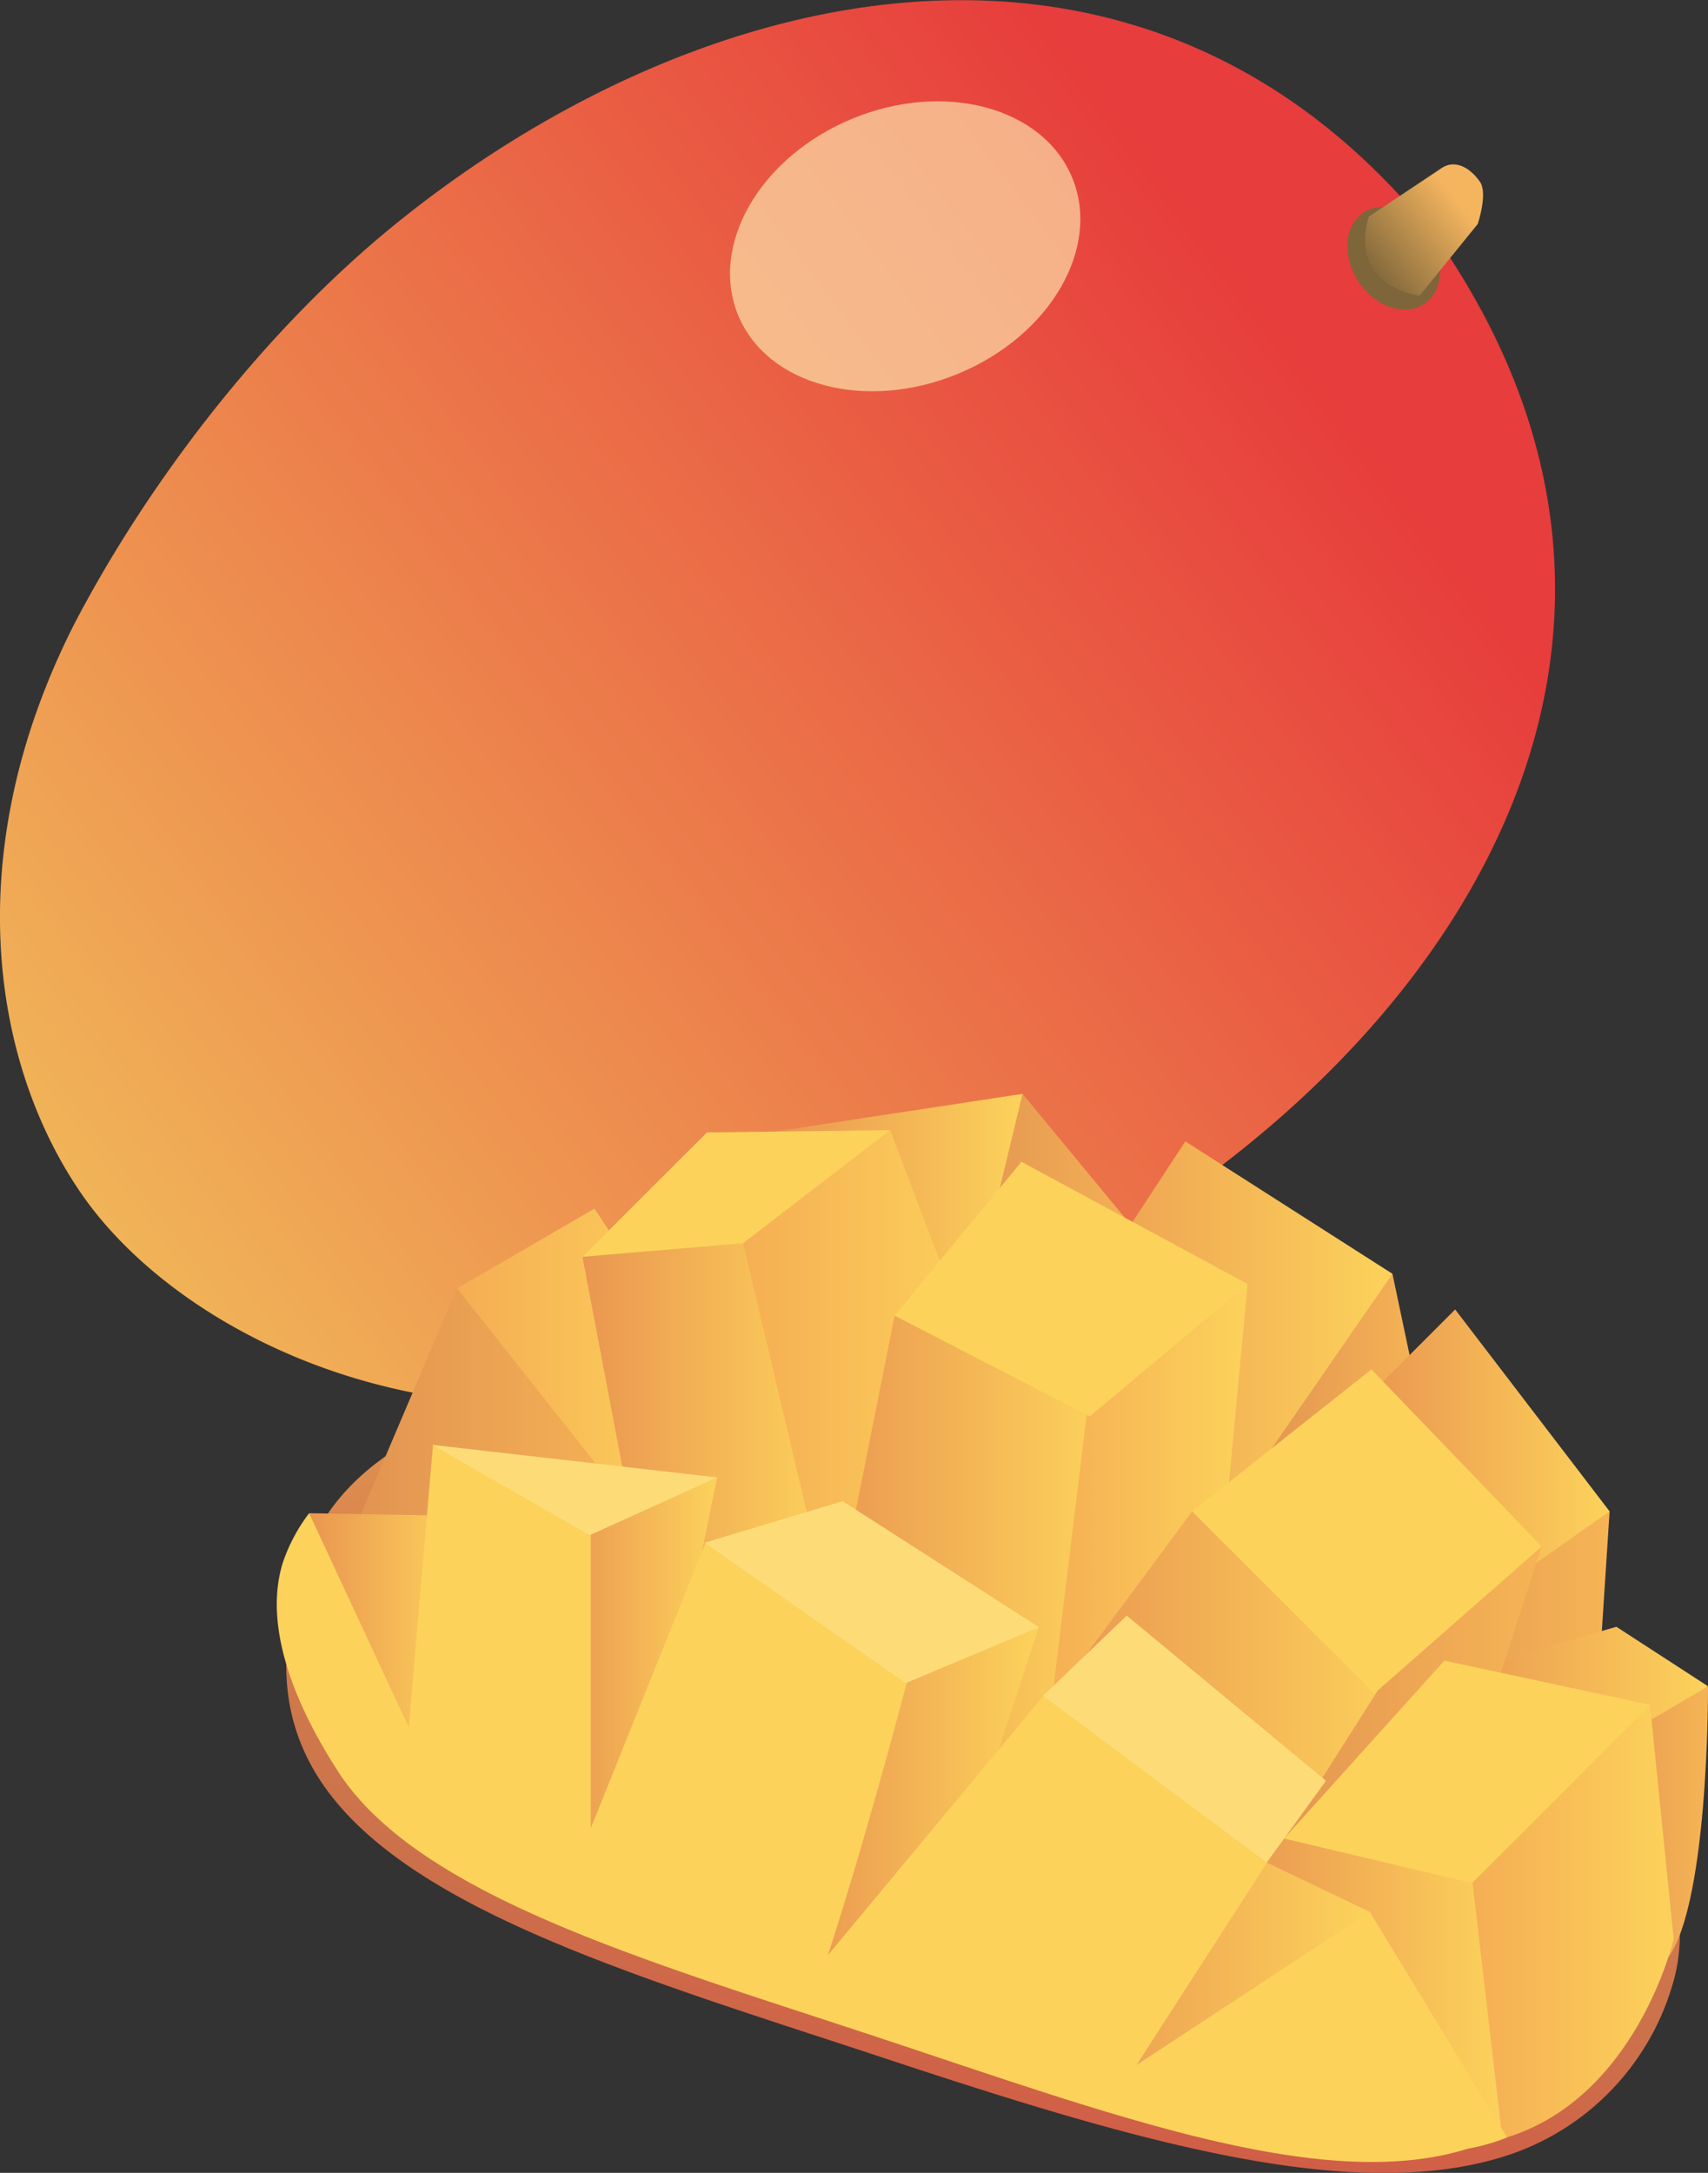 <svg xmlns="http://www.w3.org/2000/svg" xmlns:xlink="http://www.w3.org/1999/xlink" width="140.78" height="179.06" viewBox="0 0 140.78 179.06"><rect x="0" y="0" width="140.78" height="179.06" fill="#333333" stroke="none"/><defs><style>.cls-1{fill:url(#linear-gradient);}.cls-2{fill:#fff9bb;opacity:0.6;}.cls-3{fill:url(#radial-gradient);}.cls-4{fill:url(#linear-gradient-2);}.cls-5{fill:url(#linear-gradient-3);}.cls-6{fill:url(#linear-gradient-4);}.cls-7{fill:url(#linear-gradient-5);}.cls-8{fill:url(#linear-gradient-6);}.cls-9{fill:url(#linear-gradient-7);}.cls-10{fill:url(#linear-gradient-8);}.cls-11{fill:url(#linear-gradient-9);}.cls-12{fill:url(#linear-gradient-10);}.cls-13{fill:url(#linear-gradient-11);}.cls-14{fill:url(#linear-gradient-12);}.cls-15{fill:url(#linear-gradient-13);}.cls-16{fill:url(#linear-gradient-14);}.cls-17{fill:url(#linear-gradient-15);}.cls-18{fill:url(#linear-gradient-16);}.cls-19{fill:url(#linear-gradient-17);}.cls-20{fill:url(#linear-gradient-18);}.cls-21{fill:url(#linear-gradient-19);}.cls-22{fill:#fcd25b;}.cls-23{fill:url(#linear-gradient-20);}.cls-24{fill:url(#linear-gradient-21);}.cls-25{fill:url(#linear-gradient-22);}.cls-26{fill:url(#linear-gradient-23);}.cls-27{fill:url(#linear-gradient-24);}.cls-28{fill:#fddc78;}.cls-29{fill:url(#linear-gradient-25);}</style><linearGradient id="linear-gradient" x1="-2483.3" y1="128.65" x2="-2642.92" y2="8.18" gradientTransform="matrix(-1, 0, 0, 1, -2511.34, 0)" gradientUnits="userSpaceOnUse"><stop offset="0" stop-color="#f4e062"/><stop offset="0.84" stop-color="#e73d3c"/></linearGradient><radialGradient id="radial-gradient" cx="-360.88" cy="-1508.46" r="4.04" gradientTransform="matrix(-0.55, -0.83, -0.83, 0.55, -1339.78, 553.42)" gradientUnits="userSpaceOnUse"><stop offset="0" stop-color="#9ac730"/><stop offset="0.13" stop-color="#7e663a"/></radialGradient><linearGradient id="linear-gradient-2" x1="-2361.07" y1="-395.11" x2="-2346.79" y2="-379.39" gradientTransform="matrix(-0.98, -0.17, -0.17, 0.98, -2267.8, -6.54)" gradientUnits="userSpaceOnUse"><stop offset="0" stop-color="#f5b55f"/><stop offset="0.45" stop-color="#7e663a"/></linearGradient><linearGradient id="linear-gradient-3" x1="-2598.75" y1="105.06" x2="-2584.2" y2="202.96" gradientTransform="matrix(-1, 0, 0, 1, -2511.34, 0)" gradientUnits="userSpaceOnUse"><stop offset="0" stop-color="#f6b455"/><stop offset="0.05" stop-color="#f1ac54"/><stop offset="0.25" stop-color="#dd8c4f"/><stop offset="0.43" stop-color="#d0794c"/><stop offset="0.55" stop-color="#cc724b"/><stop offset="1" stop-color="#d9383e"/></linearGradient><linearGradient id="linear-gradient-4" x1="-2606.8" y1="97.7" x2="-2589.74" y2="97.7" gradientTransform="matrix(-1, 0, 0, 1, -2511.34, 0)" gradientUnits="userSpaceOnUse"><stop offset="0" stop-color="#f6b455"/><stop offset="1" stop-color="#e29451"/></linearGradient><linearGradient id="linear-gradient-5" x1="-2628.74" y1="115.04" x2="-2614.64" y2="115.04" xlink:href="#linear-gradient-4"/><linearGradient id="linear-gradient-6" x1="-2644" y1="134.06" x2="-2624.04" y2="134.06" xlink:href="#linear-gradient-4"/><linearGradient id="linear-gradient-7" x1="-2652.12" y1="150.68" x2="-2642.05" y2="150.68" xlink:href="#linear-gradient-4"/><linearGradient id="linear-gradient-8" x1="-2652.12" y1="140.21" x2="-2630.02" y2="140.21" gradientTransform="matrix(-1, 0, 0, 1, -2511.34, 0)" gradientUnits="userSpaceOnUse"><stop offset="0" stop-color="#fcd25b"/><stop offset="1" stop-color="#ea9650"/></linearGradient><linearGradient id="linear-gradient-9" x1="-2644" y1="120.28" x2="-2623.87" y2="120.28" xlink:href="#linear-gradient-8"/><linearGradient id="linear-gradient-10" x1="-2626.1" y1="109.44" x2="-2596.17" y2="109.44" xlink:href="#linear-gradient-8"/><linearGradient id="linear-gradient-11" x1="-2595.61" y1="99.65" x2="-2575.18" y2="99.65" xlink:href="#linear-gradient-8"/><linearGradient id="linear-gradient-12" x1="-2638.41" y1="139.64" x2="-2613.93" y2="139.64" xlink:href="#linear-gradient-4"/><linearGradient id="linear-gradient-13" x1="-2564.4" y1="115.74" x2="-2540.85" y2="115.74" xlink:href="#linear-gradient-4"/><linearGradient id="linear-gradient-14" x1="-2569.01" y1="111.63" x2="-2549.01" y2="111.63" gradientTransform="matrix(-1, 0, 0, 1, -2511.34, 0)" gradientUnits="userSpaceOnUse"><stop offset="0" stop-color="#fcd25b"/><stop offset="1" stop-color="#f5ad54"/></linearGradient><linearGradient id="linear-gradient-15" x1="-2579.67" y1="113.97" x2="-2559.35" y2="113.97" xlink:href="#linear-gradient-8"/><linearGradient id="linear-gradient-16" x1="-2635.19" y1="163.49" x2="-2612.91" y2="163.49" xlink:href="#linear-gradient-8"/><linearGradient id="linear-gradient-17" x1="-2549.09" y1="137.65" x2="-2536.81" y2="137.65" xlink:href="#linear-gradient-8"/><linearGradient id="linear-gradient-18" x1="-2649.32" y1="158.37" x2="-2632.29" y2="158.37" xlink:href="#linear-gradient-14"/><linearGradient id="linear-gradient-19" x1="-2592.91" y1="110.98" x2="-2571.84" y2="110.98" xlink:href="#linear-gradient-14"/><linearGradient id="linear-gradient-20" x1="-2602.05" y1="129.26" x2="-2578.74" y2="129.26" xlink:href="#linear-gradient-8"/><linearGradient id="linear-gradient-21" x1="-2614.17" y1="127.95" x2="-2596.83" y2="127.95" xlink:href="#linear-gradient-14"/><linearGradient id="linear-gradient-22" x1="-2570.44" y1="137.56" x2="-2557.33" y2="137.56" xlink:href="#linear-gradient-8"/><linearGradient id="linear-gradient-23" x1="-2596.97" y1="147.64" x2="-2576.87" y2="147.64" xlink:href="#linear-gradient-8"/><linearGradient id="linear-gradient-24" x1="-2627.78" y1="138.11" x2="-2597.76" y2="138.11" xlink:href="#linear-gradient-8"/><linearGradient id="linear-gradient-25" x1="-2624.23" y1="162.83" x2="-2597.85" y2="162.83" xlink:href="#linear-gradient-8"/></defs><title>Fruit04</title><g id="レイヤー_2" data-name="レイヤー 2"><g id="レイヤー_1-2" data-name="レイヤー 1"><path class="cls-1" d="M6.55,98.14c7.29,10.8,25.27,20.13,45.49,17a95.07,95.07,0,0,0,41.75-14.28c27.7-17.61,46.57-48.78,25.1-80.57C95.48-10,59.14-2.52,33.49,17.75,21.75,27,12,40.13,6.11,51.45-3.34,70.07-.75,87.35,6.55,98.14Z"/><path class="cls-2" d="M60.85,26c2.41,5.79,10.52,7.94,18.12,4.8s11.8-10.38,9.4-16.17S77.84,6.64,70.25,9.78,58.44,20.17,60.85,26Z"/><path class="cls-3" d="M112.38,17.52c-1.6,1.07-1.78,3.61-.4,5.69s3.8,2.91,5.4,1.84,1.78-3.61.4-5.69S114,16.46,112.38,17.52Z"/><path class="cls-4" d="M117,24.38l4.8-5.92S122.64,16,122,15c-.89-1.27-2.11-1.85-3.16-1.16l-6,4S110.77,23.12,117,24.38Z"/><path class="cls-5" d="M25.06,128.81c-1.64,5.31-2.68,11.64,1.23,17.75,6.94,10.81,26.58,16.42,46.94,23.16s38.16,11.92,50.7,8a21,21,0,0,0,13.91-14.12c4.63-15.06-17.3-35.16-49-44.9S29.69,113.75,25.06,128.81Z"/><polygon class="cls-6" points="84.28 90.14 95.47 103.69 83.44 105.25 78.4 94.62 84.28 90.14"/><polygon class="cls-7" points="114.77 104.97 117.4 117.42 104.7 125.11 103.3 110.84 114.77 104.97"/><polygon class="cls-8" points="132.67 124.55 131.97 135.32 118.96 143.57 112.7 133.89 132.67 124.55"/><path class="cls-9" d="M140.78,139s.1,19-3.67,22.78-3.76-9.5-3.76-9.5l-2.64-11.47Z"/><polygon class="cls-10" points="118.68 138.26 133.23 134.06 140.78 138.96 128.2 146.37 118.68 138.26"/><polygon class="cls-11" points="112.53 115.32 119.94 107.91 132.67 124.55 121.13 132.66 112.53 115.32"/><polygon class="cls-12" points="91.83 103.01 97.7 94.06 114.77 104.97 101.04 124.83 84.84 111.12 91.83 103.01"/><polygon class="cls-13" points="63.85 93.25 84.28 90.14 80.64 105.25 71.41 109.16 63.85 93.25"/><polygon class="cls-14" points="127.07 127.44 119.62 150.47 102.59 151.84 113.28 139.56 127.07 127.44"/><polygon class="cls-15" points="53.06 125.27 37.67 106.17 29.52 125.31 53.06 125.27"/><polygon class="cls-16" points="37.67 106.17 49 99.6 57.67 112.75 51.52 123.66 37.67 106.17"/><polygon class="cls-17" points="48.01 103.57 53.05 130.14 68.33 131.26 62 96.67 48.01 103.57"/><polygon class="cls-18" points="121.11 152.72 123.86 175.81 101.57 151.17 121.11 152.72"/><polygon class="cls-19" points="25.48 124.7 37.76 124.92 35.84 150.61 25.48 124.7"/><path class="cls-20" d="M136,140.49l1.95,19.3s-3.07,13.31-14.12,16.46L121,151.93Z"/><polygon class="cls-21" points="73.37 93.13 81.58 114.76 67.5 128.84 60.5 99.28 73.37 93.13"/><polygon class="cls-22" points="73.37 93.13 61.25 102.45 48.01 103.57 58.27 93.32 73.37 93.13"/><polygon class="cls-22" points="136.03 140.49 121.34 155.18 105.84 151.51 119.05 136.85 136.03 140.49"/><polygon class="cls-23" points="73.74 108.42 67.4 140.21 85.49 150.1 90.71 109.86 73.74 108.42"/><polygon class="cls-24" points="102.83 105.81 98.83 148.6 85.49 150.1 90.15 111.78 102.83 105.81"/><polygon class="cls-22" points="102.83 105.81 89.83 116.72 73.74 108.42 84.19 95.74 102.83 105.81"/><polygon class="cls-25" points="52.67 153.36 59.11 121.75 46 125.81 46 150.84 52.67 153.36"/><polygon class="cls-26" points="85.63 134.09 76.73 161.19 65.54 161.19 68.33 137.7 85.63 134.09"/><polygon class="cls-27" points="116.45 134.76 105.71 151.68 86.43 140.52 98.26 124.55 116.45 134.76"/><polygon class="cls-22" points="127.07 127.44 115.99 137.18 113.28 139.56 98.26 124.55 113.04 112.85 127.07 127.44"/><polygon class="cls-28" points="85.96 139.76 92.87 133.14 109.29 146.75 102.76 155.76 85.96 139.76"/><polygon class="cls-29" points="112.9 157.55 102.21 152.44 86.52 165.94 92.25 171.68 100.22 173.22 112.9 157.55"/><path class="cls-22" d="M72.39,167.9c-19.34-6.4-38-11.73-44.58-22-3.73-5.8-6.06-12.05-4.51-17.09a14.26,14.26,0,0,1,2.18-4.11l8.21,17.64,2-23.27c.19-.11,13,5.19,13,5.19v26.41l9.47-23.54,17.51,8c-4.46,17.17-7.44,26-7.44,26L86,139.76l18.44,13.73L93.67,170.18l19.23-12.63,11.32,18.59a16,16,0,0,1-3.24.93C109.07,180.81,91.66,174.28,72.39,167.9Z"/><polygon class="cls-28" points="35.65 119.07 59.11 121.75 48.61 126.51 35.65 119.07"/><polygon class="cls-28" points="58.08 127.13 69.45 123.71 85.63 134.09 74.66 138.7 58.08 127.13"/></g></g></svg>